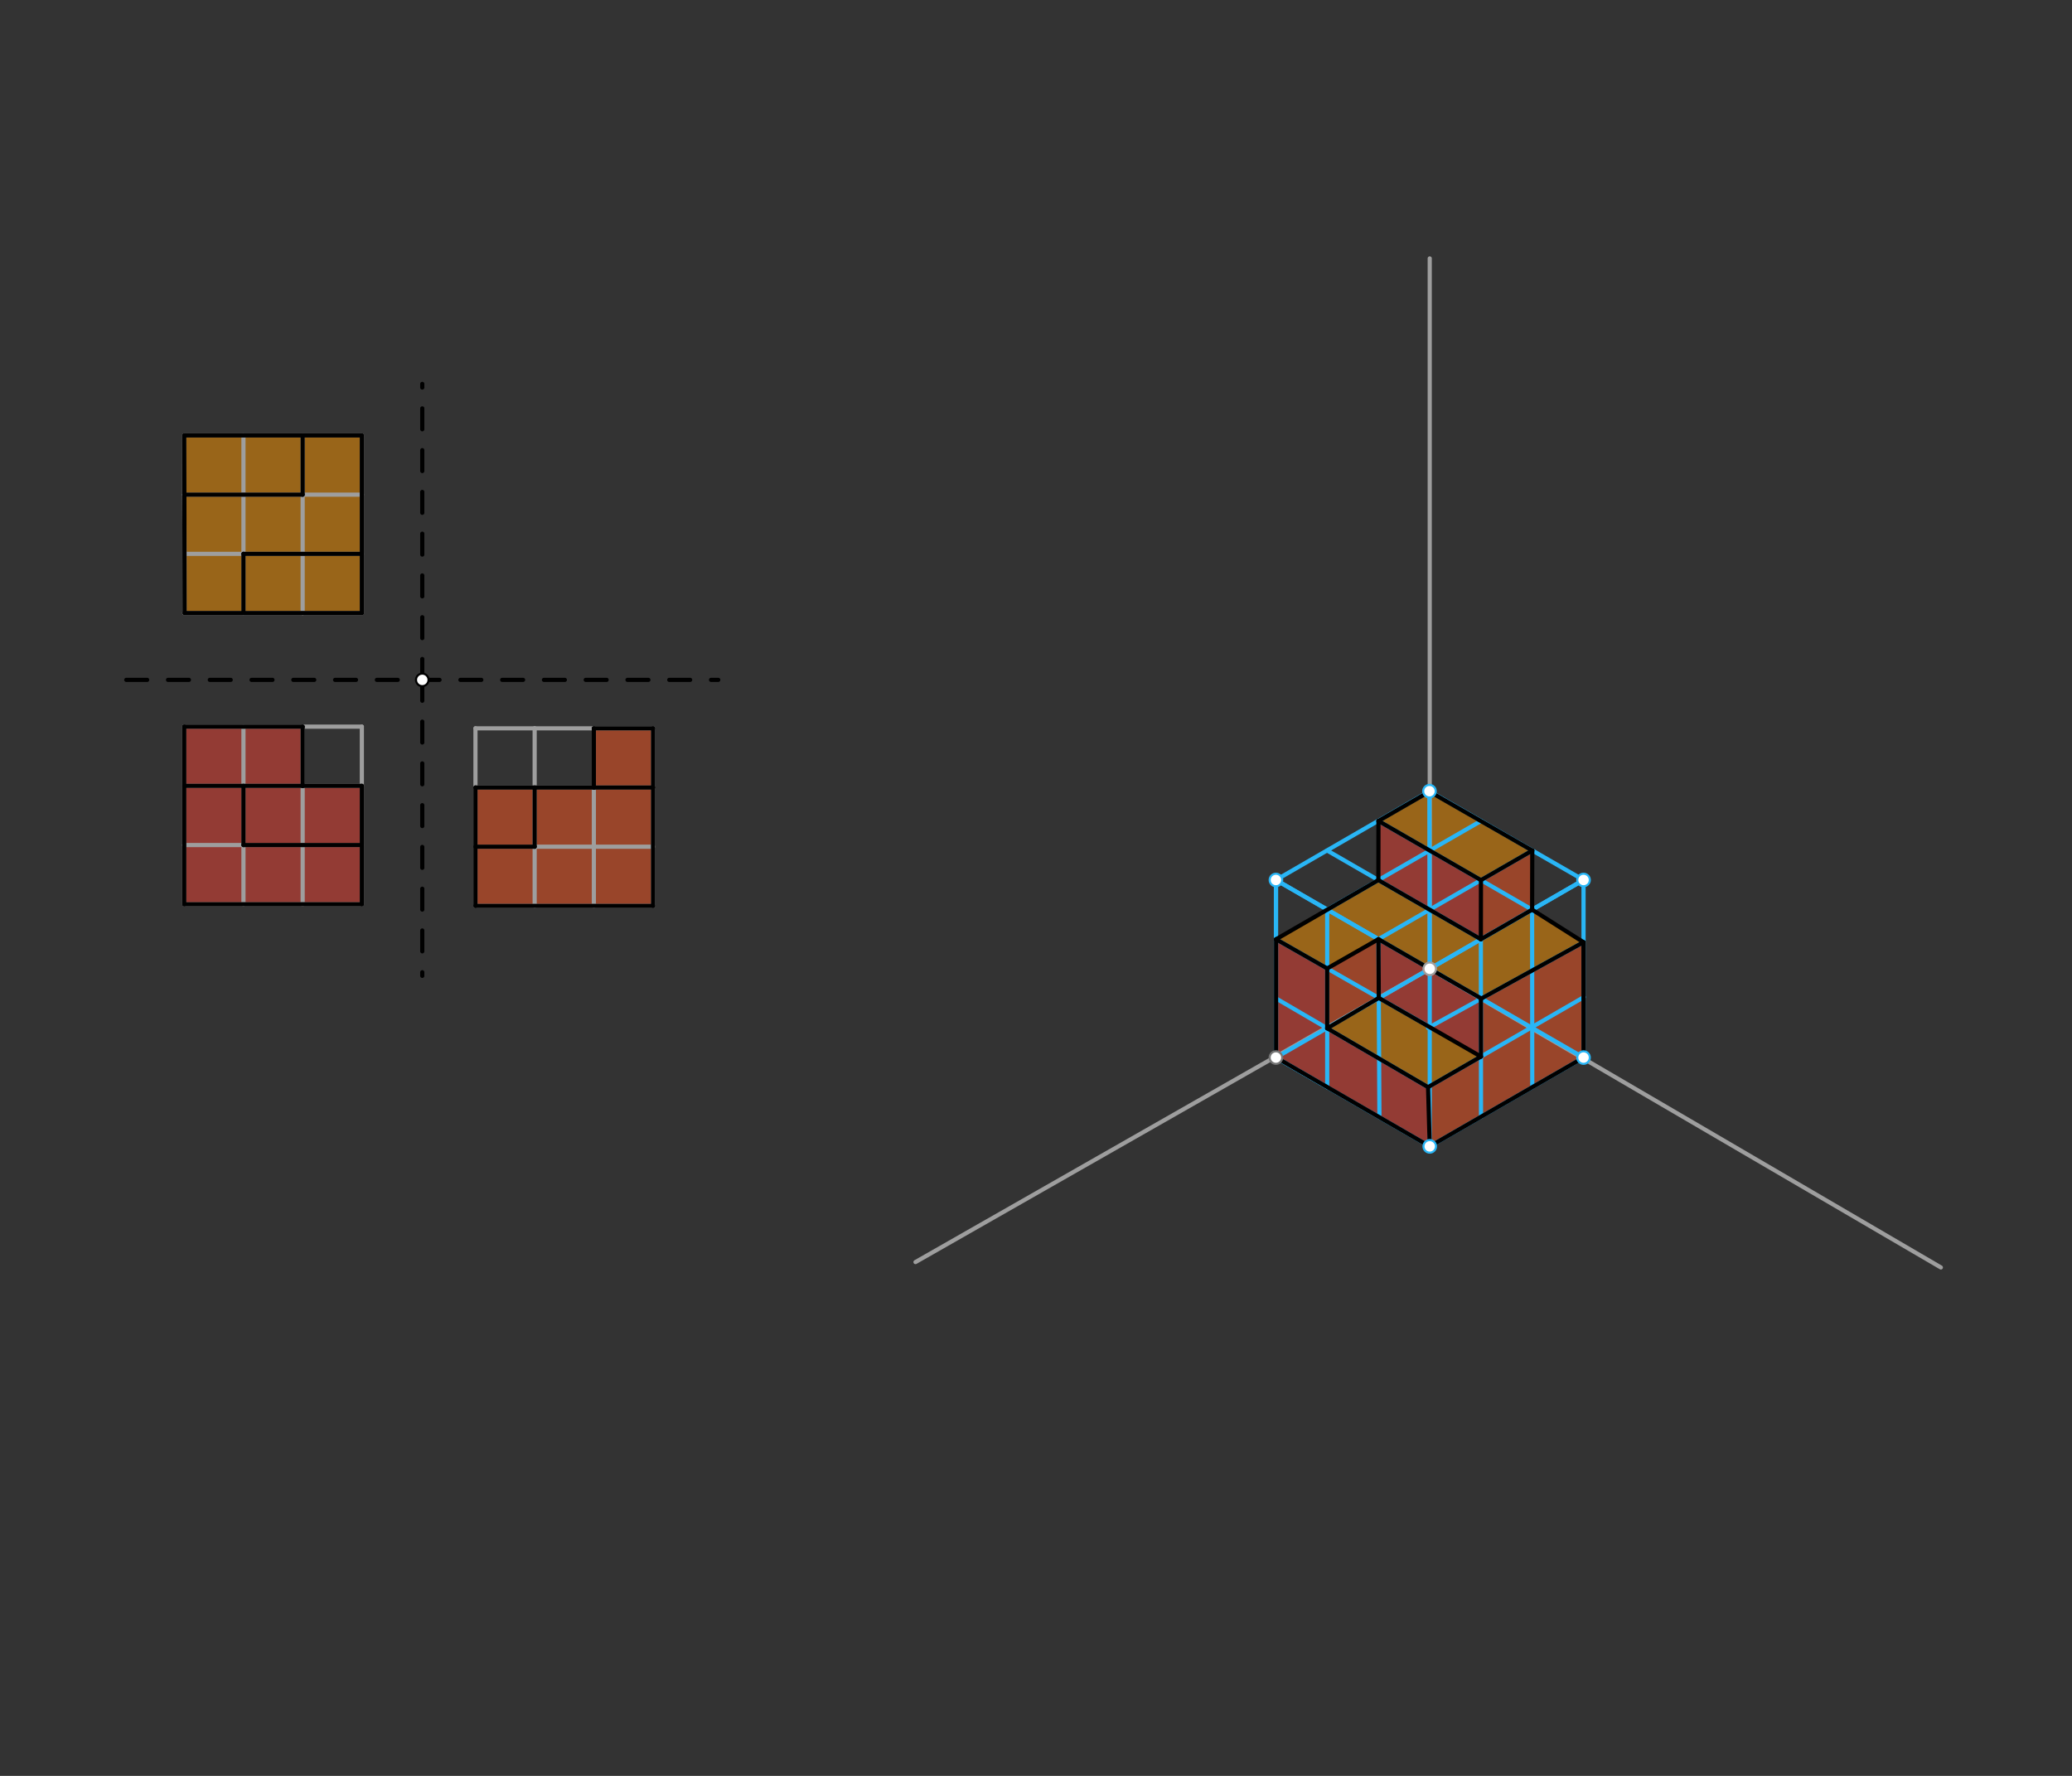 <svg xmlns="http://www.w3.org/2000/svg" class="svg--1it" height="100%" preserveAspectRatio="xMidYMid meet" viewBox="0 0 992.126 850.394" width="100%"><rect x="0" y="0" width="992.126" height="850.394" fill="#333333" stroke="none"/><defs><marker id="marker-arrow" markerHeight="16" markerUnits="userSpaceOnUse" markerWidth="24" orient="auto-start-reverse" refX="24" refY="4" viewBox="0 0 24 8"><path d="M 0 0 L 24 4 L 0 8 z" stroke="inherit"></path></marker></defs><g class="aux-layer--1FB"></g><g class="main-layer--3Vd"><g class="element--2qn"><g fill="#F44336" opacity="0.5"><path d="M 611.015 449.772 L 635.495 463.755 L 635.495 520.547 L 611.015 506.387 L 611.015 449.772 Z" stroke="none"></path></g></g><g class="element--2qn"><g fill="#F44336" opacity="0.5"><path d="M 635.495 492.405 L 683.791 520.588 L 684.593 548.946 L 635.495 520.547 L 635.495 492.405 Z" stroke="none"></path></g></g><g class="element--2qn"><g fill="#F44336" opacity="0.5"><path d="M 660.044 449.733 L 660.307 477.928 L 709.119 505.95 L 709.096 478.054 L 660.044 449.733 Z" stroke="none"></path></g></g><g class="element--2qn"><g fill="#F44336" opacity="0.5"><path d="M 660.044 393.119 L 659.999 421.439 L 709.074 449.772 L 709.119 421.452 L 660.044 393.119 Z" stroke="none"></path></g></g><g class="element--2qn"><g fill="#FF5722" opacity="0.5"><path d="M 758.207 451.18 L 709.096 478.054 L 709.142 534.773 L 758.239 506.426 L 758.207 451.18 Z" stroke="none"></path></g></g><g class="element--2qn"><g fill="#FF5722" opacity="0.5"><path d="M 709.119 505.95 L 683.791 520.588 L 684.593 548.946 L 709.142 534.773 L 709.119 505.95 Z" stroke="none"></path></g></g><g class="element--2qn"><g fill="#FF5722" opacity="0.5"><path d="M 709.119 421.452 L 709.074 449.772 L 733.622 435.599 L 733.69 407.292 L 709.263 420.763 Z" stroke="none"></path></g></g><g class="element--2qn"><g fill="#FF5722" opacity="0.5"><path d="M 660.044 449.733 L 635.495 463.755 L 635.495 492.405 L 660.307 477.928 L 660.044 449.733 Z" stroke="none"></path></g></g><g class="element--2qn"><g fill="#FF9800" opacity="0.5"><path d="M 660.044 393.119 L 709.119 421.452 L 733.69 407.292 L 684.457 379.024 L 660.044 393.119 Z" stroke="none"></path></g></g><g class="element--2qn"><g fill="#FF9800" opacity="0.5"><path d="M 733.622 435.599 L 758.207 451.18 L 709.096 478.054 L 684.593 463.906 L 733.622 435.599 Z" stroke="none"></path></g></g><g class="element--2qn"><g fill="#FF9800" opacity="0.5"><path d="M 709.074 449.772 L 659.999 421.439 L 635.495 435.612 L 684.593 463.906 L 709.074 449.772 Z" stroke="none"></path></g></g><g class="element--2qn"><g fill="#FF9800" opacity="0.5"><path d="M 635.495 435.612 L 611.015 449.772 L 635.495 463.755 L 660.044 449.733 L 635.495 435.612 Z" stroke="none"></path></g></g><g class="element--2qn"><g fill="#FF9800" opacity="0.5"><path d="M 660.307 477.928 L 635.495 492.405 L 683.791 520.588 L 709.119 505.95 L 660.307 477.928 Z" stroke="none"></path></g></g><g class="element--2qn"><g fill="#FF9800" opacity="0.5"><path d="M 88.223 208.523 L 173.263 208.523 L 173.263 293.562 L 88.393 293.562 L 88.223 208.523 Z" stroke="none"></path></g></g><g class="element--2qn"><g fill="#F44336" opacity="0.5"><path d="M 88.223 347.963 L 144.916 347.963 L 144.916 433.002 L 88.223 433.002 L 88.223 347.963 Z" stroke="none"></path></g></g><g class="element--2qn"><g fill="#F44336" opacity="0.5"><path d="M 144.916 376.309 L 173.262 376.309 L 173.262 433.002 L 144.916 433.002 L 144.916 376.309 Z" stroke="none"></path></g></g><g class="element--2qn"><g fill="#FF5722" opacity="0.5"><path d="M 284.355 348.763 L 284.355 433.802 L 312.702 433.802 L 312.702 348.763 L 284.355 348.763 Z" stroke="none"></path></g></g><g class="element--2qn"><g fill="#FF5722" opacity="0.5"><path d="M 284.355 377.109 L 227.663 377.109 L 227.663 433.802 L 284.355 433.802 L 284.355 377.109 Z" stroke="none"></path></g></g><g class="element--2qn"><line stroke="#000000" stroke-dasharray="10" stroke-linecap="round" stroke-width="2" x1="60.463" x2="343.927" y1="325.562" y2="325.562"></line></g><g class="element--2qn"><line stroke="#000000" stroke-dasharray="10" stroke-linecap="round" stroke-width="2" x1="202.195" x2="202.195" y1="325.562" y2="183.83"></line></g><g class="element--2qn"><line stroke="#000000" stroke-dasharray="10" stroke-linecap="round" stroke-width="2" x1="202.195" x2="202.195" y1="325.562" y2="467.295"></line></g><g class="element--2qn"><line stroke="#9E9E9E" stroke-dasharray="none" stroke-linecap="round" stroke-width="2" x1="173.263" x2="144.916" y1="293.562" y2="293.562"></line></g><g class="element--2qn"><line stroke="#9E9E9E" stroke-dasharray="none" stroke-linecap="round" stroke-width="2" x1="144.916" x2="116.57" y1="293.562" y2="293.562"></line></g><g class="element--2qn"><line stroke="#9E9E9E" stroke-dasharray="none" stroke-linecap="round" stroke-width="2" x1="116.57" x2="88.223" y1="293.562" y2="293.562"></line></g><g class="element--2qn"><line stroke="#9E9E9E" stroke-dasharray="none" stroke-linecap="round" stroke-width="2" x1="173.263" x2="173.263" y1="293.562" y2="265.216"></line></g><g class="element--2qn"><line stroke="#9E9E9E" stroke-dasharray="none" stroke-linecap="round" stroke-width="2" x1="173.263" x2="173.263" y1="265.216" y2="236.87"></line></g><g class="element--2qn"><line stroke="#9E9E9E" stroke-dasharray="none" stroke-linecap="round" stroke-width="2" x1="173.263" x2="173.263" y1="236.87" y2="208.523"></line></g><g class="element--2qn"><line stroke="#9E9E9E" stroke-dasharray="none" stroke-linecap="round" stroke-width="2" x1="173.263" x2="144.916" y1="208.523" y2="208.523"></line></g><g class="element--2qn"><line stroke="#9E9E9E" stroke-dasharray="none" stroke-linecap="round" stroke-width="2" x1="144.916" x2="116.57" y1="208.523" y2="208.523"></line></g><g class="element--2qn"><line stroke="#9E9E9E" stroke-dasharray="none" stroke-linecap="round" stroke-width="2" x1="116.57" x2="88.223" y1="208.523" y2="208.523"></line></g><g class="element--2qn"><line stroke="#9E9E9E" stroke-dasharray="none" stroke-linecap="round" stroke-width="2" x1="88.223" x2="88.223" y1="208.523" y2="236.87"></line></g><g class="element--2qn"><line stroke="#9E9E9E" stroke-dasharray="none" stroke-linecap="round" stroke-width="2" x1="88.223" x2="88.393" y1="236.87" y2="265.216"></line></g><g class="element--2qn"><line stroke="#9E9E9E" stroke-dasharray="none" stroke-linecap="round" stroke-width="2" x1="88.393" x2="88.393" y1="265.216" y2="293.562"></line></g><g class="element--2qn"><line stroke="#9E9E9E" stroke-dasharray="none" stroke-linecap="round" stroke-width="2" x1="116.57" x2="116.57" y1="208.523" y2="293.562"></line></g><g class="element--2qn"><line stroke="#9E9E9E" stroke-dasharray="none" stroke-linecap="round" stroke-width="2" x1="144.916" x2="144.916" y1="208.523" y2="293.562"></line></g><g class="element--2qn"><line stroke="#9E9E9E" stroke-dasharray="none" stroke-linecap="round" stroke-width="2" x1="88.223" x2="173.263" y1="236.87" y2="236.87"></line></g><g class="element--2qn"><line stroke="#9E9E9E" stroke-dasharray="none" stroke-linecap="round" stroke-width="2" x1="88.393" x2="173.263" y1="265.216" y2="265.216"></line></g><g class="element--2qn"><line stroke="#9E9E9E" stroke-dasharray="none" stroke-linecap="round" stroke-width="2" x1="173.263" x2="173.263" y1="347.963" y2="376.309"></line></g><g class="element--2qn"><line stroke="#9E9E9E" stroke-dasharray="none" stroke-linecap="round" stroke-width="2" x1="173.263" x2="173.263" y1="376.309" y2="404.655"></line></g><g class="element--2qn"><line stroke="#9E9E9E" stroke-dasharray="none" stroke-linecap="round" stroke-width="2" x1="173.263" x2="173.263" y1="404.655" y2="433.002"></line></g><g class="element--2qn"><line stroke="#9E9E9E" stroke-dasharray="none" stroke-linecap="round" stroke-width="2" x1="173.263" x2="144.916" y1="433.002" y2="433.002"></line></g><g class="element--2qn"><line stroke="#9E9E9E" stroke-dasharray="none" stroke-linecap="round" stroke-width="2" x1="144.916" x2="116.57" y1="433.002" y2="433.002"></line></g><g class="element--2qn"><line stroke="#9E9E9E" stroke-dasharray="none" stroke-linecap="round" stroke-width="2" x1="116.57" x2="88.223" y1="433.002" y2="433.002"></line></g><g class="element--2qn"><line stroke="#9E9E9E" stroke-dasharray="none" stroke-linecap="round" stroke-width="2" x1="88.223" x2="88.223" y1="433.002" y2="404.655"></line></g><g class="element--2qn"><line stroke="#9E9E9E" stroke-dasharray="none" stroke-linecap="round" stroke-width="2" x1="88.223" x2="88.223" y1="404.655" y2="376.309"></line></g><g class="element--2qn"><line stroke="#9E9E9E" stroke-dasharray="none" stroke-linecap="round" stroke-width="2" x1="88.223" x2="88.223" y1="376.309" y2="347.963"></line></g><g class="element--2qn"><line stroke="#9E9E9E" stroke-dasharray="none" stroke-linecap="round" stroke-width="2" x1="88.223" x2="116.57" y1="347.963" y2="347.963"></line></g><g class="element--2qn"><line stroke="#9E9E9E" stroke-dasharray="none" stroke-linecap="round" stroke-width="2" x1="116.57" x2="144.916" y1="347.963" y2="347.963"></line></g><g class="element--2qn"><line stroke="#9E9E9E" stroke-dasharray="none" stroke-linecap="round" stroke-width="2" x1="144.916" x2="173.263" y1="347.963" y2="347.963"></line></g><g class="element--2qn"><line stroke="#9E9E9E" stroke-dasharray="none" stroke-linecap="round" stroke-width="2" x1="116.57" x2="116.57" y1="347.963" y2="433.002"></line></g><g class="element--2qn"><line stroke="#9E9E9E" stroke-dasharray="none" stroke-linecap="round" stroke-width="2" x1="144.916" x2="144.916" y1="347.963" y2="433.002"></line></g><g class="element--2qn"><line stroke="#9E9E9E" stroke-dasharray="none" stroke-linecap="round" stroke-width="2" x1="88.223" x2="173.263" y1="376.309" y2="376.309"></line></g><g class="element--2qn"><line stroke="#9E9E9E" stroke-dasharray="none" stroke-linecap="round" stroke-width="2" x1="88.223" x2="173.263" y1="404.655" y2="404.655"></line></g><g class="element--2qn"><line stroke="#9E9E9E" stroke-dasharray="none" stroke-linecap="round" stroke-width="2" x1="227.663" x2="227.663" y1="348.763" y2="377.109"></line></g><g class="element--2qn"><line stroke="#9E9E9E" stroke-dasharray="none" stroke-linecap="round" stroke-width="2" x1="227.663" x2="227.663" y1="377.109" y2="405.455"></line></g><g class="element--2qn"><line stroke="#9E9E9E" stroke-dasharray="none" stroke-linecap="round" stroke-width="2" x1="227.663" x2="227.663" y1="405.455" y2="433.802"></line></g><g class="element--2qn"><line stroke="#9E9E9E" stroke-dasharray="none" stroke-linecap="round" stroke-width="2" x1="227.663" x2="256.009" y1="348.763" y2="348.763"></line></g><g class="element--2qn"><line stroke="#9E9E9E" stroke-dasharray="none" stroke-linecap="round" stroke-width="2" x1="256.009" x2="284.355" y1="348.763" y2="348.763"></line></g><g class="element--2qn"><line stroke="#9E9E9E" stroke-dasharray="none" stroke-linecap="round" stroke-width="2" x1="284.355" x2="312.702" y1="348.763" y2="348.763"></line></g><g class="element--2qn"><line stroke="#9E9E9E" stroke-dasharray="none" stroke-linecap="round" stroke-width="2" x1="312.702" x2="312.702" y1="348.763" y2="377.109"></line></g><g class="element--2qn"><line stroke="#9E9E9E" stroke-dasharray="none" stroke-linecap="round" stroke-width="2" x1="312.702" x2="312.702" y1="377.109" y2="405.455"></line></g><g class="element--2qn"><line stroke="#9E9E9E" stroke-dasharray="none" stroke-linecap="round" stroke-width="2" x1="312.702" x2="312.702" y1="405.455" y2="433.802"></line></g><g class="element--2qn"><line stroke="#9E9E9E" stroke-dasharray="none" stroke-linecap="round" stroke-width="2" x1="227.663" x2="256.009" y1="433.802" y2="433.802"></line></g><g class="element--2qn"><line stroke="#9E9E9E" stroke-dasharray="none" stroke-linecap="round" stroke-width="2" x1="256.009" x2="284.355" y1="433.802" y2="433.802"></line></g><g class="element--2qn"><line stroke="#9E9E9E" stroke-dasharray="none" stroke-linecap="round" stroke-width="2" x1="284.355" x2="312.702" y1="433.802" y2="433.802"></line></g><g class="element--2qn"><line stroke="#9E9E9E" stroke-dasharray="none" stroke-linecap="round" stroke-width="2" x1="256.009" x2="256.009" y1="348.763" y2="433.802"></line></g><g class="element--2qn"><line stroke="#9E9E9E" stroke-dasharray="none" stroke-linecap="round" stroke-width="2" x1="284.355" x2="284.355" y1="348.763" y2="433.802"></line></g><g class="element--2qn"><line stroke="#9E9E9E" stroke-dasharray="none" stroke-linecap="round" stroke-width="2" x1="227.663" x2="312.702" y1="377.109" y2="377.109"></line></g><g class="element--2qn"><line stroke="#9E9E9E" stroke-dasharray="none" stroke-linecap="round" stroke-width="2" x1="227.663" x2="312.702" y1="405.455" y2="405.455"></line></g><g class="element--2qn"><line stroke="#000000" stroke-dasharray="none" stroke-linecap="round" stroke-width="2" x1="88.223" x2="173.263" y1="208.523" y2="208.523"></line></g><g class="element--2qn"><line stroke="#000000" stroke-dasharray="none" stroke-linecap="round" stroke-width="2" x1="173.263" x2="173.263" y1="208.523" y2="293.562"></line></g><g class="element--2qn"><line stroke="#000000" stroke-dasharray="none" stroke-linecap="round" stroke-width="2" x1="173.263" x2="88.393" y1="293.562" y2="293.562"></line></g><g class="element--2qn"><line stroke="#000000" stroke-dasharray="none" stroke-linecap="round" stroke-width="2" x1="88.393" x2="88.223" y1="293.562" y2="208.523"></line></g><g class="element--2qn"><line stroke="#000000" stroke-dasharray="none" stroke-linecap="round" stroke-width="2" x1="144.916" x2="144.916" y1="208.523" y2="236.87"></line></g><g class="element--2qn"><line stroke="#000000" stroke-dasharray="none" stroke-linecap="round" stroke-width="2" x1="144.916" x2="88.28" y1="236.87" y2="236.87"></line></g><g class="element--2qn"><line stroke="#000000" stroke-dasharray="none" stroke-linecap="round" stroke-width="2" x1="116.57" x2="116.57" y1="293.562" y2="265.216"></line></g><g class="element--2qn"><line stroke="#000000" stroke-dasharray="none" stroke-linecap="round" stroke-width="2" x1="116.57" x2="173.263" y1="265.216" y2="265.216"></line></g><g class="element--2qn"><line stroke="#000000" stroke-dasharray="none" stroke-linecap="round" stroke-width="2" x1="88.223" x2="88.223" y1="347.963" y2="376.309"></line></g><g class="element--2qn"><line stroke="#000000" stroke-dasharray="none" stroke-linecap="round" stroke-width="2" x1="88.223" x2="144.916" y1="376.309" y2="376.309"></line></g><g class="element--2qn"><line stroke="#000000" stroke-dasharray="none" stroke-linecap="round" stroke-width="2" x1="144.916" x2="144.916" y1="376.309" y2="347.963"></line></g><g class="element--2qn"><line stroke="#000000" stroke-dasharray="none" stroke-linecap="round" stroke-width="2" x1="144.916" x2="88.223" y1="347.963" y2="347.963"></line></g><g class="element--2qn"><line stroke="#000000" stroke-dasharray="none" stroke-linecap="round" stroke-width="2" x1="116.57" x2="116.57" y1="376.309" y2="404.655"></line></g><g class="element--2qn"><line stroke="#000000" stroke-dasharray="none" stroke-linecap="round" stroke-width="2" x1="116.57" x2="173.262" y1="404.655" y2="404.655"></line></g><g class="element--2qn"><line stroke="#000000" stroke-dasharray="none" stroke-linecap="round" stroke-width="2" x1="173.262" x2="173.262" y1="404.655" y2="376.309"></line></g><g class="element--2qn"><line stroke="#000000" stroke-dasharray="none" stroke-linecap="round" stroke-width="2" x1="173.262" x2="144.916" y1="376.309" y2="376.309"></line></g><g class="element--2qn"><line stroke="#000000" stroke-dasharray="none" stroke-linecap="round" stroke-width="2" x1="173.262" x2="173.262" y1="404.655" y2="433.002"></line></g><g class="element--2qn"><line stroke="#000000" stroke-dasharray="none" stroke-linecap="round" stroke-width="2" x1="173.262" x2="88.223" y1="433.002" y2="433.002"></line></g><g class="element--2qn"><line stroke="#000000" stroke-dasharray="none" stroke-linecap="round" stroke-width="2" x1="88.223" x2="88.223" y1="433.002" y2="376.309"></line></g><g class="element--2qn"><line stroke="#000000" stroke-dasharray="none" stroke-linecap="round" stroke-width="2" x1="284.355" x2="284.355" y1="377.109" y2="348.763"></line></g><g class="element--2qn"><line stroke="#000000" stroke-dasharray="none" stroke-linecap="round" stroke-width="2" x1="284.355" x2="312.702" y1="348.763" y2="348.763"></line></g><g class="element--2qn"><line stroke="#000000" stroke-dasharray="none" stroke-linecap="round" stroke-width="2" x1="312.702" x2="312.702" y1="348.763" y2="377.109"></line></g><g class="element--2qn"><line stroke="#000000" stroke-dasharray="none" stroke-linecap="round" stroke-width="2" x1="312.702" x2="284.355" y1="377.109" y2="377.109"></line></g><g class="element--2qn"><line stroke="#000000" stroke-dasharray="none" stroke-linecap="round" stroke-width="2" x1="312.702" x2="312.702" y1="377.109" y2="433.802"></line></g><g class="element--2qn"><line stroke="#000000" stroke-dasharray="none" stroke-linecap="round" stroke-width="2" x1="312.702" x2="227.663" y1="433.802" y2="433.802"></line></g><g class="element--2qn"><line stroke="#000000" stroke-dasharray="none" stroke-linecap="round" stroke-width="2" x1="227.663" x2="227.663" y1="433.802" y2="377.109"></line></g><g class="element--2qn"><line stroke="#000000" stroke-dasharray="none" stroke-linecap="round" stroke-width="2" x1="227.663" x2="284.355" y1="377.109" y2="377.109"></line></g><g class="element--2qn"><line stroke="#000000" stroke-dasharray="none" stroke-linecap="round" stroke-width="2" x1="256.009" x2="256.009" y1="377.109" y2="405.455"></line></g><g class="element--2qn"><line stroke="#000000" stroke-dasharray="none" stroke-linecap="round" stroke-width="2" x1="256.009" x2="227.663" y1="405.455" y2="405.455"></line></g><g class="element--2qn"><line stroke="#9E9E9E" stroke-dasharray="none" stroke-linecap="round" stroke-width="2" x1="684.593" x2="684.593" y1="463.906" y2="123.749"></line></g><g class="element--2qn"><line stroke="#9E9E9E" stroke-dasharray="none" stroke-linecap="round" stroke-width="2" x1="684.593" x2="929.333" y1="463.906" y2="606.925"></line></g><g class="element--2qn"><line stroke="#9E9E9E" stroke-dasharray="none" stroke-linecap="round" stroke-width="2" x1="684.593" x2="438.365" y1="463.906" y2="604.348"></line></g><g class="element--2qn"><line stroke="#29B6F6" stroke-dasharray="none" stroke-linecap="round" stroke-width="2" x1="684.593" x2="684.457" y1="463.906" y2="378.867"></line></g><g class="element--2qn"><line stroke="#29B6F6" stroke-dasharray="none" stroke-linecap="round" stroke-width="2" x1="684.593" x2="758.239" y1="463.906" y2="506.426"></line></g><g class="element--2qn"><line stroke="#29B6F6" stroke-dasharray="none" stroke-linecap="round" stroke-width="2" x1="684.593" x2="610.947" y1="463.906" y2="506.426"></line></g><g class="element--2qn"><line stroke="#29B6F6" stroke-dasharray="none" stroke-linecap="round" stroke-width="2" x1="610.947" x2="610.947" y1="506.426" y2="421.387"></line></g><g class="element--2qn"><line stroke="#29B6F6" stroke-dasharray="none" stroke-linecap="round" stroke-width="2" x1="758.239" x2="758.239" y1="506.426" y2="421.387"></line></g><g class="element--2qn"><line stroke="#29B6F6" stroke-dasharray="none" stroke-linecap="round" stroke-width="2" x1="684.593" x2="684.593" y1="463.906" y2="548.946"></line></g><g class="element--2qn"><line stroke="#29B6F6" stroke-dasharray="none" stroke-linecap="round" stroke-width="2" x1="610.947" x2="684.457" y1="421.387" y2="378.867"></line></g><g class="element--2qn"><line stroke="#29B6F6" stroke-dasharray="none" stroke-linecap="round" stroke-width="2" x1="684.457" x2="758.239" y1="378.867" y2="421.387"></line></g><g class="element--2qn"><line stroke="#29B6F6" stroke-dasharray="none" stroke-linecap="round" stroke-width="2" x1="758.239" x2="684.593" y1="421.387" y2="463.906"></line></g><g class="element--2qn"><line stroke="#29B6F6" stroke-dasharray="none" stroke-linecap="round" stroke-width="2" x1="684.593" x2="610.947" y1="463.906" y2="421.387"></line></g><g class="element--2qn"><line stroke="#29B6F6" stroke-dasharray="none" stroke-linecap="round" stroke-width="2" x1="610.947" x2="684.593" y1="506.426" y2="548.946"></line></g><g class="element--2qn"><line stroke="#29B6F6" stroke-dasharray="none" stroke-linecap="round" stroke-width="2" x1="684.593" x2="758.239" y1="548.946" y2="506.426"></line></g><g class="element--2qn"><line stroke="#29B6F6" stroke-dasharray="none" stroke-linecap="round" stroke-width="2" x1="758.171" x2="733.622" y1="421.426" y2="435.599"></line></g><g class="element--2qn"><line stroke="#29B6F6" stroke-dasharray="none" stroke-linecap="round" stroke-width="2" x1="733.622" x2="709.074" y1="435.599" y2="449.772"></line></g><g class="element--2qn"><line stroke="#29B6F6" stroke-dasharray="none" stroke-linecap="round" stroke-width="2" x1="709.074" x2="684.525" y1="449.772" y2="463.946"></line></g><g class="element--2qn"><line stroke="#29B6F6" stroke-dasharray="none" stroke-linecap="round" stroke-width="2" x1="610.947" x2="635.495" y1="421.387" y2="435.56"></line></g><g class="element--2qn"><line stroke="#29B6F6" stroke-dasharray="none" stroke-linecap="round" stroke-width="2" x1="635.495" x2="660.044" y1="435.56" y2="449.733"></line></g><g class="element--2qn"><line stroke="#29B6F6" stroke-dasharray="none" stroke-linecap="round" stroke-width="2" x1="610.947" x2="635.495" y1="506.426" y2="520.599"></line></g><g class="element--2qn"><line stroke="#29B6F6" stroke-dasharray="none" stroke-linecap="round" stroke-width="2" x1="611.015" x2="611.015" y1="421.426" y2="449.772"></line></g><g class="element--2qn"><line stroke="#29B6F6" stroke-dasharray="none" stroke-linecap="round" stroke-width="2" x1="611.015" x2="611.015" y1="449.772" y2="478.119"></line></g><g class="element--2qn"><line stroke="#29B6F6" stroke-dasharray="none" stroke-linecap="round" stroke-width="2" x1="611.015" x2="611.015" y1="478.119" y2="506.465"></line></g><g class="element--2qn"><line stroke="#29B6F6" stroke-dasharray="none" stroke-linecap="round" stroke-width="2" x1="660.044" x2="733.622" y1="393.119" y2="435.599"></line></g><g class="element--2qn"><line stroke="#29B6F6" stroke-dasharray="none" stroke-linecap="round" stroke-width="2" x1="635.495" x2="709.074" y1="407.292" y2="449.772"></line></g><g class="element--2qn"><line stroke="#29B6F6" stroke-dasharray="none" stroke-linecap="round" stroke-width="2" x1="709.142" x2="635.495" y1="393.119" y2="435.56"></line></g><g class="element--2qn"><line stroke="#29B6F6" stroke-dasharray="none" stroke-linecap="round" stroke-width="2" x1="733.69" x2="660.044" y1="407.292" y2="449.733"></line></g><g class="element--2qn"><line stroke="#29B6F6" stroke-dasharray="none" stroke-linecap="round" stroke-width="2" x1="733.622" x2="733.69" y1="435.599" y2="520.599"></line></g><g class="element--2qn"><line stroke="#29B6F6" stroke-dasharray="none" stroke-linecap="round" stroke-width="2" x1="709.074" x2="709.142" y1="449.772" y2="534.773"></line></g><g class="element--2qn"><line stroke="#29B6F6" stroke-dasharray="none" stroke-linecap="round" stroke-width="2" x1="683.791" x2="758.207" y1="492.242" y2="451.18"></line></g><g class="element--2qn"><line stroke="#29B6F6" stroke-dasharray="none" stroke-linecap="round" stroke-width="2" x1="683.791" x2="758.356" y1="520.588" y2="477.495"></line></g><g class="element--2qn"><line stroke="#29B6F6" stroke-dasharray="none" stroke-linecap="round" stroke-width="2" x1="611.015" x2="684.593" y1="449.772" y2="491.799"></line></g><g class="element--2qn"><line stroke="#29B6F6" stroke-dasharray="none" stroke-linecap="round" stroke-width="2" x1="611.015" x2="683.791" y1="478.119" y2="520.588"></line></g><g class="element--2qn"><line stroke="#29B6F6" stroke-dasharray="none" stroke-linecap="round" stroke-width="2" x1="660.044" x2="660.499" y1="449.733" y2="533.954"></line></g><g class="element--2qn"><line stroke="#29B6F6" stroke-dasharray="none" stroke-linecap="round" stroke-width="2" x1="635.495" x2="635.495" y1="435.56" y2="520.599"></line></g><g class="element--2qn"><line stroke="#000000" stroke-dasharray="none" stroke-linecap="round" stroke-width="2" x1="611.015" x2="611.015" y1="506.387" y2="449.772"></line></g><g class="element--2qn"><line stroke="#000000" stroke-dasharray="none" stroke-linecap="round" stroke-width="2" x1="611.015" x2="635.495" y1="449.772" y2="463.755"></line></g><g class="element--2qn"><line stroke="#000000" stroke-dasharray="none" stroke-linecap="round" stroke-width="2" x1="635.495" x2="635.495" y1="463.755" y2="492.405"></line></g><g class="element--2qn"><line stroke="#000000" stroke-dasharray="none" stroke-linecap="round" stroke-width="2" x1="635.495" x2="683.791" y1="492.405" y2="520.588"></line></g><g class="element--2qn"><line stroke="#000000" stroke-dasharray="none" stroke-linecap="round" stroke-width="2" x1="683.791" x2="684.593" y1="520.588" y2="548.946"></line></g><g class="element--2qn"><line stroke="#000000" stroke-dasharray="none" stroke-linecap="round" stroke-width="2" x1="684.593" x2="611.015" y1="548.946" y2="506.387"></line></g><g class="element--2qn"><line stroke="#000000" stroke-dasharray="none" stroke-linecap="round" stroke-width="2" x1="683.791" x2="709.119" y1="520.588" y2="505.95"></line></g><g class="element--2qn"><line stroke="#000000" stroke-dasharray="none" stroke-linecap="round" stroke-width="2" x1="709.119" x2="709.096" y1="505.95" y2="478.278"></line></g><g class="element--2qn"><line stroke="#000000" stroke-dasharray="none" stroke-linecap="round" stroke-width="2" x1="709.096" x2="758.207" y1="478.278" y2="451.18"></line></g><g class="element--2qn"><line stroke="#000000" stroke-dasharray="none" stroke-linecap="round" stroke-width="2" x1="758.207" x2="758.239" y1="451.18" y2="506.426"></line></g><g class="element--2qn"><line stroke="#000000" stroke-dasharray="none" stroke-linecap="round" stroke-width="2" x1="758.239" x2="684.593" y1="506.426" y2="548.946"></line></g><g class="element--2qn"><line stroke="#000000" stroke-dasharray="none" stroke-linecap="round" stroke-width="2" x1="635.495" x2="660.044" y1="463.755" y2="449.733"></line></g><g class="element--2qn"><line stroke="#000000" stroke-dasharray="none" stroke-linecap="round" stroke-width="2" x1="660.044" x2="660.196" y1="449.733" y2="477.864"></line></g><g class="element--2qn"><line stroke="#000000" stroke-dasharray="none" stroke-linecap="round" stroke-width="2" x1="660.196" x2="635.495" y1="477.864" y2="492.405"></line></g><g class="element--2qn"><line stroke="#000000" stroke-dasharray="none" stroke-linecap="round" stroke-width="2" x1="660.196" x2="709.119" y1="477.864" y2="505.95"></line></g><g class="element--2qn"><line stroke="#000000" stroke-dasharray="none" stroke-linecap="round" stroke-width="2" x1="660.044" x2="709.295" y1="449.733" y2="478.169"></line></g><g class="element--2qn"><line stroke="#000000" stroke-dasharray="none" stroke-linecap="round" stroke-width="2" x1="611.015" x2="659.999" y1="449.772" y2="421.439"></line></g><g class="element--2qn"><line stroke="#000000" stroke-dasharray="none" stroke-linecap="round" stroke-width="2" x1="659.999" x2="709.074" y1="421.439" y2="449.772"></line></g><g class="element--2qn"><line stroke="#000000" stroke-dasharray="none" stroke-linecap="round" stroke-width="2" x1="709.074" x2="733.622" y1="449.772" y2="435.599"></line></g><g class="element--2qn"><line stroke="#000000" stroke-dasharray="none" stroke-linecap="round" stroke-width="2" x1="733.622" x2="758.207" y1="435.599" y2="451.18"></line></g><g class="element--2qn"><line stroke="#000000" stroke-dasharray="none" stroke-linecap="round" stroke-width="2" x1="659.999" x2="660.044" y1="421.439" y2="393.119"></line></g><g class="element--2qn"><line stroke="#000000" stroke-dasharray="none" stroke-linecap="round" stroke-width="2" x1="660.044" x2="684.593" y1="393.119" y2="378.946"></line></g><g class="element--2qn"><line stroke="#000000" stroke-dasharray="none" stroke-linecap="round" stroke-width="2" x1="684.457" x2="733.69" y1="379.024" y2="407.292"></line></g><g class="element--2qn"><line stroke="#000000" stroke-dasharray="none" stroke-linecap="round" stroke-width="2" x1="733.69" x2="709.119" y1="407.292" y2="421.452"></line></g><g class="element--2qn"><line stroke="#000000" stroke-dasharray="none" stroke-linecap="round" stroke-width="2" x1="660.044" x2="709.119" y1="393.119" y2="421.452"></line></g><g class="element--2qn"><line stroke="#000000" stroke-dasharray="none" stroke-linecap="round" stroke-width="2" x1="709.119" x2="709.074" y1="421.452" y2="449.772"></line></g><g class="element--2qn"><line stroke="#000000" stroke-dasharray="none" stroke-linecap="round" stroke-width="2" x1="733.69" x2="733.622" y1="407.292" y2="435.599"></line></g><g class="element--2qn"><circle cx="202.195" cy="325.562" r="3" stroke="#000000" stroke-width="1" fill="#ffffff"></circle>}</g><g class="element--2qn"><circle cx="684.593" cy="463.906" r="3" stroke="#9E9E9E" stroke-width="1" fill="#ffffff"></circle>}</g><g class="element--2qn"><circle cx="684.457" cy="378.867" r="3" stroke="#29B6F6" stroke-width="1" fill="#ffffff"></circle>}</g><g class="element--2qn"><circle cx="610.947" cy="506.426" r="3" stroke="#757575" stroke-width="1" fill="#ffffff"></circle>}</g><g class="element--2qn"><circle cx="758.239" cy="506.426" r="3" stroke="#29B6F6" stroke-width="1" fill="#ffffff"></circle>}</g><g class="element--2qn"><circle cx="610.947" cy="421.387" r="3" stroke="#29B6F6" stroke-width="1" fill="#ffffff"></circle>}</g><g class="element--2qn"><circle cx="758.239" cy="421.387" r="3" stroke="#29B6F6" stroke-width="1" fill="#ffffff"></circle>}</g><g class="element--2qn"><circle cx="684.593" cy="548.946" r="3" stroke="#29B6F6" stroke-width="1" fill="#ffffff"></circle>}</g></g><g class="snaps-layer--2PT"></g><g class="temp-layer--rAP"></g></svg>